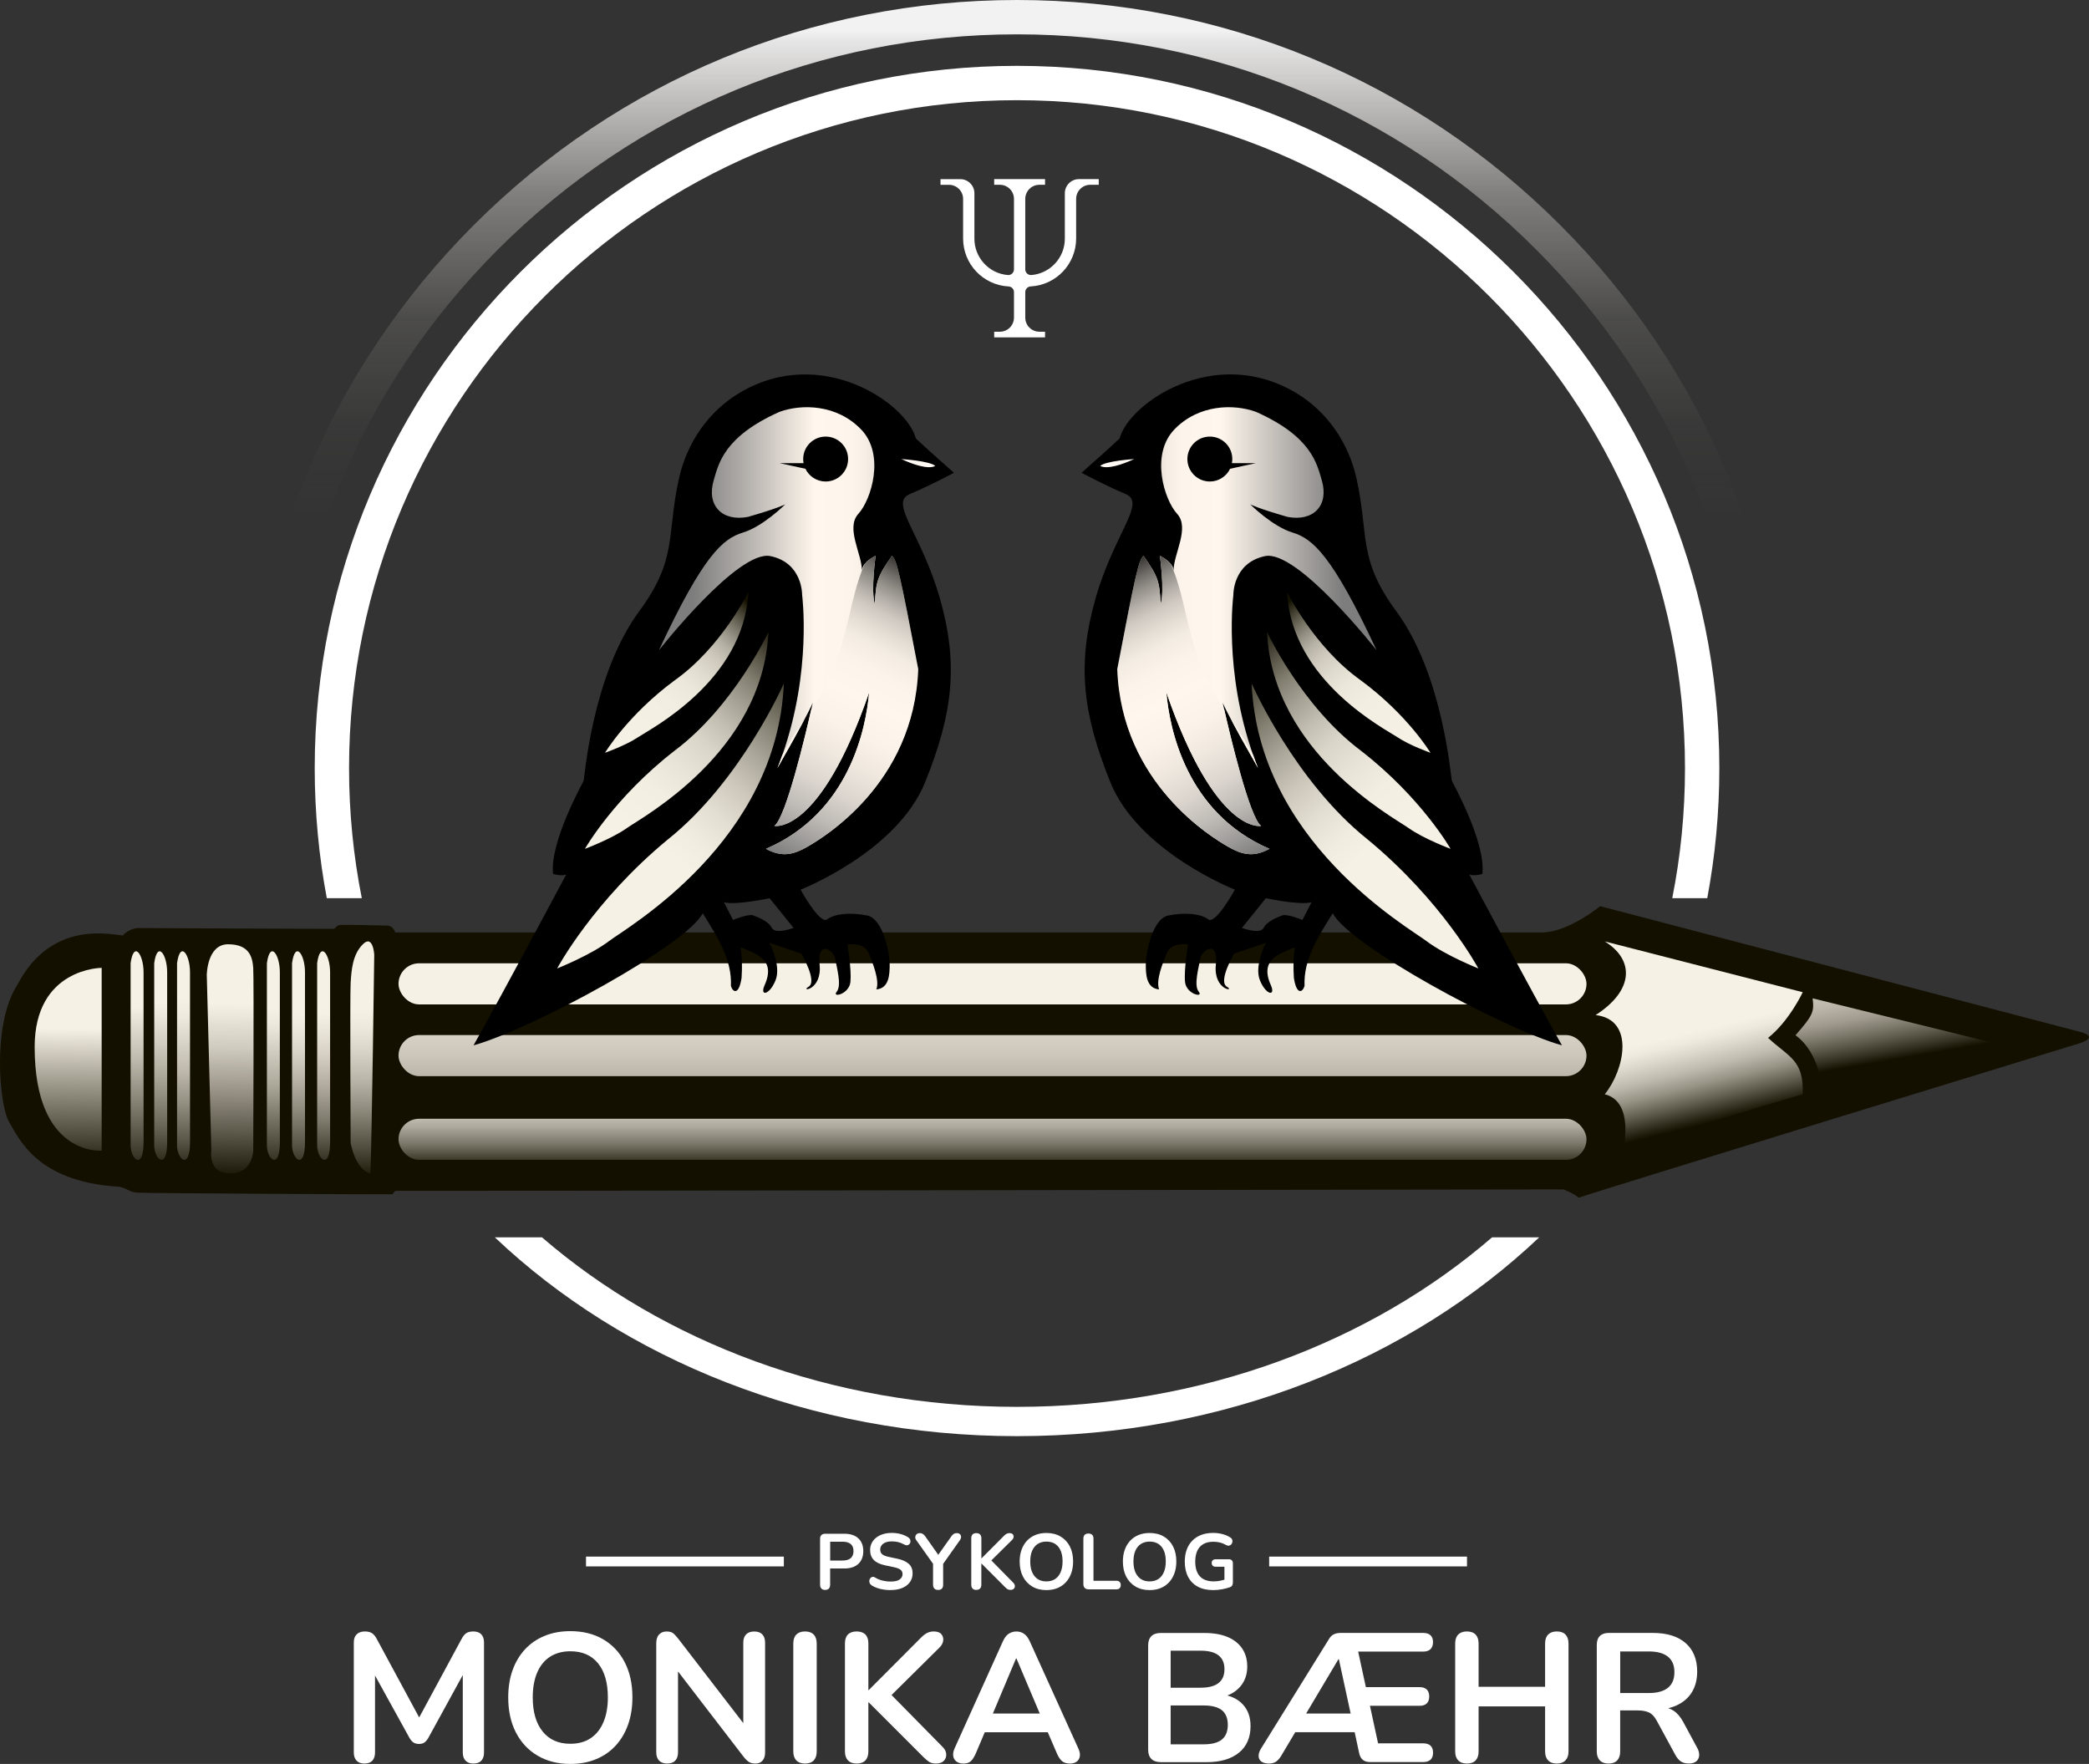 <?xml version="1.0" encoding="UTF-8"?> <svg xmlns="http://www.w3.org/2000/svg" xmlns:xlink="http://www.w3.org/1999/xlink" id="Layer_2" data-name="Layer 2" viewBox="0 0 608.22 513.56"><rect x="0" y="0" width="608.22" height="513.56" fill="#333333" stroke="none"/><defs><style> .cls-1 { fill: url(#linear-gradient-12); } .cls-1, .cls-2, .cls-3, .cls-4, .cls-5, .cls-6, .cls-7, .cls-8, .cls-9, .cls-10, .cls-11, .cls-12, .cls-13, .cls-14, .cls-15, .cls-16, .cls-17, .cls-18, .cls-19, .cls-20, .cls-21, .cls-22, .cls-23, .cls-24, .cls-25, .cls-26, .cls-27, .cls-28, .cls-29, .cls-30 { stroke-width: 0px; } .cls-2 { fill: url(#linear-gradient-17); } .cls-3 { fill: url(#linear-gradient-19); } .cls-4 { fill: url(#linear-gradient); } .cls-5 { fill: #000; } .cls-6 { fill: url(#linear-gradient-21); } .cls-7 { fill: url(#linear-gradient-6); } .cls-8 { fill: url(#linear-gradient-15); } .cls-9 { fill: url(#linear-gradient-11); } .cls-10 { fill: url(#linear-gradient-5); } .cls-11 { fill: url(#linear-gradient-13); } .cls-12 { fill: url(#linear-gradient-23); } .cls-13 { fill: url(#linear-gradient-25); } .cls-14 { fill: url(#linear-gradient-16); } .cls-15 { fill: url(#linear-gradient-22); } .cls-16 { fill: url(#linear-gradient-20); } .cls-17 { fill: url(#linear-gradient-14); } .cls-18 { fill: url(#linear-gradient-2); } .cls-19 { fill: url(#linear-gradient-7); } .cls-20 { fill: url(#linear-gradient-3); } .cls-21 { fill: url(#linear-gradient-9); } .cls-22 { fill: #fff7ed; } .cls-23 { fill: url(#linear-gradient-8); } .cls-24 { fill: url(#linear-gradient-24); } .cls-25 { fill: url(#linear-gradient-18); } .cls-26 { fill: #fff; } .cls-27 { fill: url(#linear-gradient-10); } .cls-28 { fill: url(#linear-gradient-4); } .cls-29 { fill: #131000; } .cls-30 { fill: #fef9f2; } </style><linearGradient id="linear-gradient" x1="20.94" y1="211.06" x2="19.61" y2="343.19" gradientUnits="userSpaceOnUse"><stop offset=".67" stop-color="#f6f1e5"></stop><stop offset=".78" stop-color="#a5a193"></stop><stop offset=".93" stop-color="#3c392a"></stop><stop offset="1" stop-color="#131000"></stop></linearGradient><linearGradient id="linear-gradient-2" x1="40.87" y1="211.27" x2="39.54" y2="343.4" gradientUnits="userSpaceOnUse"><stop offset=".62" stop-color="#f6f1e5"></stop><stop offset=".65" stop-color="#e7e2d6"></stop><stop offset=".73" stop-color="#c1bdb0"></stop><stop offset=".83" stop-color="#858173"></stop><stop offset=".96" stop-color="#322e1f"></stop><stop offset="1" stop-color="#131000"></stop></linearGradient><linearGradient id="linear-gradient-3" x1="47.74" y1="211.33" x2="46.41" y2="343.46" gradientUnits="userSpaceOnUse"><stop offset=".61" stop-color="#f6f1e5"></stop><stop offset=".64" stop-color="#ece7db"></stop><stop offset=".7" stop-color="#d1cdc0"></stop><stop offset=".78" stop-color="#a6a294"></stop><stop offset=".88" stop-color="#6a6758"></stop><stop offset=".98" stop-color="#1f1c0c"></stop><stop offset="1" stop-color="#131000"></stop></linearGradient><linearGradient id="linear-gradient-4" x1="54.39" y1="211.4" x2="53.06" y2="343.53" gradientUnits="userSpaceOnUse"><stop offset=".6" stop-color="#f6f1e5"></stop><stop offset=".64" stop-color="#efeade"></stop><stop offset=".69" stop-color="#dcd7cb"></stop><stop offset=".76" stop-color="#beb9ac"></stop><stop offset=".83" stop-color="#938f81"></stop><stop offset=".91" stop-color="#5c594a"></stop><stop offset=".99" stop-color="#1a1708"></stop><stop offset="1" stop-color="#131000"></stop></linearGradient><linearGradient id="linear-gradient-5" x1="80.55" y1="211.67" x2="79.22" y2="343.79" gradientUnits="userSpaceOnUse"><stop offset=".62" stop-color="#f6f1e5"></stop><stop offset=".66" stop-color="#ece7db"></stop><stop offset=".71" stop-color="#d3cfc2"></stop><stop offset=".79" stop-color="#aba799"></stop><stop offset=".87" stop-color="#736f60"></stop><stop offset=".97" stop-color="#2c2819"></stop><stop offset="1" stop-color="#131000"></stop></linearGradient><linearGradient id="linear-gradient-6" x1="87.87" y1="211.74" x2="86.54" y2="343.87" gradientUnits="userSpaceOnUse"><stop offset=".63" stop-color="#f6f1e5"></stop><stop offset=".66" stop-color="#efeade"></stop><stop offset=".71" stop-color="#dbd7ca"></stop><stop offset=".77" stop-color="#bcb7aa"></stop><stop offset=".84" stop-color="#908c7e"></stop><stop offset=".92" stop-color="#585446"></stop><stop offset="1" stop-color="#151202"></stop><stop offset="1" stop-color="#131000"></stop></linearGradient><linearGradient id="linear-gradient-7" x1="95.18" y1="211.81" x2="93.85" y2="343.94" gradientUnits="userSpaceOnUse"><stop offset=".63" stop-color="#f6f1e5"></stop><stop offset=".66" stop-color="#ede8dc"></stop><stop offset=".72" stop-color="#d6d1c4"></stop><stop offset=".79" stop-color="#b0ab9e"></stop><stop offset=".87" stop-color="#7b7769"></stop><stop offset=".95" stop-color="#393526"></stop><stop offset="1" stop-color="#131000"></stop></linearGradient><linearGradient id="linear-gradient-8" x1="67.95" y1="211.54" x2="66.61" y2="343.67" gradientUnits="userSpaceOnUse"><stop offset=".61" stop-color="#f6f1e5"></stop><stop offset=".64" stop-color="#ebe6da"></stop><stop offset=".71" stop-color="#cecabd"></stop><stop offset=".79" stop-color="#a09b8e"></stop><stop offset=".89" stop-color="#5f5b4d"></stop><stop offset="1" stop-color="#131000"></stop></linearGradient><linearGradient id="linear-gradient-9" x1="106.22" y1="211.92" x2="104.89" y2="344.05" gradientUnits="userSpaceOnUse"><stop offset=".62" stop-color="#f6f1e5"></stop><stop offset=".66" stop-color="#eee9dd"></stop><stop offset=".71" stop-color="#d9d5c8"></stop><stop offset=".78" stop-color="#b7b3a6"></stop><stop offset=".85" stop-color="#888476"></stop><stop offset=".93" stop-color="#4d493a"></stop><stop offset="1" stop-color="#131000"></stop></linearGradient><linearGradient id="linear-gradient-10" x1="485.51" y1="260.26" x2="501.47" y2="326.1" gradientUnits="userSpaceOnUse"><stop offset=".6" stop-color="#f6f1e5"></stop><stop offset=".64" stop-color="#efeade"></stop><stop offset=".69" stop-color="#ddd8cc"></stop><stop offset=".76" stop-color="#bfbbae"></stop><stop offset=".83" stop-color="#969284"></stop><stop offset=".9" stop-color="#615d4f"></stop><stop offset=".98" stop-color="#211e0e"></stop><stop offset="1" stop-color="#131000"></stop></linearGradient><linearGradient id="linear-gradient-11" x1="533.33" y1="187.29" x2="554.28" y2="308.01" gradientUnits="userSpaceOnUse"><stop offset=".36" stop-color="#f6f1e5"></stop><stop offset=".6" stop-color="#f4efe3"></stop><stop offset=".69" stop-color="#ede8dc"></stop><stop offset=".75" stop-color="#e1dcd0"></stop><stop offset=".8" stop-color="#d0ccbf"></stop><stop offset=".85" stop-color="#bbb6a9"></stop><stop offset=".89" stop-color="#a09b8e"></stop><stop offset=".92" stop-color="#7f7b6d"></stop><stop offset=".95" stop-color="#5a5648"></stop><stop offset=".98" stop-color="#312e1f"></stop><stop offset="1" stop-color="#131000"></stop></linearGradient><linearGradient id="linear-gradient-12" x1="288.97" y1="233.23" x2="288.97" y2="364.93" gradientUnits="userSpaceOnUse"><stop offset=".4" stop-color="#f6f1e5"></stop><stop offset=".69" stop-color="#f6f1e5"></stop><stop offset="1" stop-color="#131000"></stop></linearGradient><linearGradient id="linear-gradient-13" x1="288.97" y1="224.14" x2="288.97" y2="359.15" gradientUnits="userSpaceOnUse"><stop offset=".36" stop-color="#f6f1e5"></stop><stop offset=".43" stop-color="#f1ece0"></stop><stop offset=".52" stop-color="#e3ded2"></stop><stop offset=".61" stop-color="#cdc8bb"></stop><stop offset=".7" stop-color="#ada99c"></stop><stop offset=".79" stop-color="#858173"></stop><stop offset=".89" stop-color="#534f40"></stop><stop offset=".99" stop-color="#191606"></stop><stop offset="1" stop-color="#131000"></stop></linearGradient><linearGradient id="linear-gradient-14" x1="288.97" y1="233.23" x2="288.97" y2="364.93" gradientUnits="userSpaceOnUse"><stop offset=".63" stop-color="#f6f1e5"></stop><stop offset=".65" stop-color="#ede8dc"></stop><stop offset=".68" stop-color="#d5d0c3"></stop><stop offset=".72" stop-color="#ada99c"></stop><stop offset=".76" stop-color="#777365"></stop><stop offset=".8" stop-color="#322f1f"></stop><stop offset=".82" stop-color="#131000"></stop></linearGradient><linearGradient id="linear-gradient-15" x1="169.94" y1="278.28" x2="241.77" y2="196.48" xlink:href="#linear-gradient-13"></linearGradient><linearGradient id="linear-gradient-16" x1="158.17" y1="267.95" x2="230" y2="186.15" gradientUnits="userSpaceOnUse"><stop offset=".34" stop-color="#f6f1e5"></stop><stop offset=".46" stop-color="#f3eee2"></stop><stop offset=".55" stop-color="#e9e4d8"></stop><stop offset=".64" stop-color="#d9d5c8"></stop><stop offset=".71" stop-color="#c3bfb2"></stop><stop offset=".78" stop-color="#a6a295"></stop><stop offset=".85" stop-color="#837f71"></stop><stop offset=".91" stop-color="#595546"></stop><stop offset=".97" stop-color="#292617"></stop><stop offset="1" stop-color="#131000"></stop></linearGradient><linearGradient id="linear-gradient-17" x1="147.29" y1="258.39" x2="219.12" y2="176.59" gradientUnits="userSpaceOnUse"><stop offset=".51" stop-color="#f6f1e5"></stop><stop offset=".66" stop-color="#f3eee2"></stop><stop offset=".73" stop-color="#ece7db"></stop><stop offset=".78" stop-color="#dfdbce"></stop><stop offset=".83" stop-color="#cec9bc"></stop><stop offset=".87" stop-color="#b6b2a5"></stop><stop offset=".9" stop-color="#999588"></stop><stop offset=".93" stop-color="#777365"></stop><stop offset=".96" stop-color="#4f4c3d"></stop><stop offset=".99" stop-color="#242111"></stop><stop offset="1" stop-color="#131000"></stop></linearGradient><linearGradient id="linear-gradient-18" x1="191.86" y1="183.63" x2="267.35" y2="183.63" gradientUnits="userSpaceOnUse"><stop offset=".13" stop-color="#7d7d7d"></stop><stop offset=".34" stop-color="#b5b1ad"></stop><stop offset=".6" stop-color="#fff7ed"></stop><stop offset=".75" stop-color="#fdf5eb"></stop><stop offset=".8" stop-color="#f6eee4"></stop><stop offset=".84" stop-color="#eae3d9"></stop><stop offset=".87" stop-color="#d9d2ca"></stop><stop offset=".9" stop-color="#c3bdb5"></stop><stop offset=".92" stop-color="#a8a39c"></stop><stop offset=".94" stop-color="#87837e"></stop><stop offset=".96" stop-color="#625f5b"></stop><stop offset=".98" stop-color="#373533"></stop><stop offset="1" stop-color="#090808"></stop><stop offset="1" stop-color="#000"></stop></linearGradient><linearGradient id="linear-gradient-19" x1="226.87" y1="249.13" x2="270.77" y2="164" gradientUnits="userSpaceOnUse"><stop offset="0" stop-color="#7d7d7d"></stop><stop offset=".07" stop-color="#9c9a98"></stop><stop offset=".16" stop-color="#bfbbb6"></stop><stop offset=".25" stop-color="#dbd5ce"></stop><stop offset=".35" stop-color="#efe8df"></stop><stop offset=".44" stop-color="#fbf3e9"></stop><stop offset=".54" stop-color="#fff7ed"></stop><stop offset=".63" stop-color="#fcf4ea"></stop><stop offset=".7" stop-color="#f3ece2"></stop><stop offset=".75" stop-color="#e4ddd4"></stop><stop offset=".8" stop-color="#d0c9c1"></stop><stop offset=".84" stop-color="#b4afa8"></stop><stop offset=".88" stop-color="#938f89"></stop><stop offset=".92" stop-color="#6c6864"></stop><stop offset=".96" stop-color="#3e3c39"></stop><stop offset=".99" stop-color="#0b0b0b"></stop><stop offset="1" stop-color="#000"></stop></linearGradient><linearGradient id="linear-gradient-20" x1="-1770.8" y1="278.28" x2="-1698.98" y2="196.48" gradientTransform="translate(-1348.11) rotate(-180) scale(1 -1)" xlink:href="#linear-gradient-13"></linearGradient><linearGradient id="linear-gradient-21" x1="-1782.57" y1="267.95" x2="-1710.74" y2="186.15" gradientTransform="translate(-1348.11) rotate(-180) scale(1 -1)" xlink:href="#linear-gradient-16"></linearGradient><linearGradient id="linear-gradient-22" x1="-1793.46" y1="258.39" x2="-1721.63" y2="176.59" gradientTransform="translate(-1348.11) rotate(-180) scale(1 -1)" xlink:href="#linear-gradient-17"></linearGradient><linearGradient id="linear-gradient-23" x1="-1748.89" y1="183.63" x2="-1673.4" y2="183.63" gradientTransform="translate(-1348.11) rotate(-180) scale(1 -1)" xlink:href="#linear-gradient-18"></linearGradient><linearGradient id="linear-gradient-24" x1="-1713.88" y1="249.13" x2="-1669.98" y2="164" gradientTransform="translate(-1348.11) rotate(-180) scale(1 -1)" xlink:href="#linear-gradient-19"></linearGradient><linearGradient id="linear-gradient-25" x1="296.11" y1="308.22" x2="296.11" y2="8.8" gradientUnits="userSpaceOnUse"><stop offset=".49" stop-color="#f6f1e5" stop-opacity="0"></stop><stop offset=".53" stop-color="rgba(245, 241, 229, .04)" stop-opacity=".04"></stop><stop offset=".61" stop-color="rgba(245, 241, 231, .16)" stop-opacity=".16"></stop><stop offset=".72" stop-color="rgba(244, 241, 233, .36)" stop-opacity=".36"></stop><stop offset=".84" stop-color="rgba(243, 241, 237, .63)" stop-opacity=".63"></stop><stop offset=".99" stop-color="rgba(242, 241, 241, .97)" stop-opacity=".97"></stop><stop offset="1" stop-color="#f2f2f2"></stop></linearGradient></defs><g id="Layer_3" data-name="Layer 3"><g><g><path id="Path" class="cls-26" d="M310.03,56.27v13.16c.03,5.54-4.2,10.17-9.71,10.65-.46.04-.92-.12-1.27-.43-.34-.31-.54-.75-.54-1.22v-20.52c0-2.27,1.84-4.11,4.11-4.11h1.65v-1.65h-14.81v1.65h1.65c2.27,0,4.11,1.84,4.11,4.11v20.52c0,.46-.2.9-.54,1.22-.35.31-.8.47-1.27.43-5.52-.48-9.74-5.11-9.71-10.65v-13.16c0-2.27-1.84-4.11-4.11-4.11h-5.76v1.65h2.47c2.27,0,4.11,1.84,4.11,4.11v11.52c0,7.43,5.81,13.57,13.23,13.96.88.04,1.58.76,1.58,1.65v7.42c0,2.27-1.84,4.11-4.11,4.11h-1.65v1.65h14.81v-1.65h-1.65c-2.27,0-4.11-1.84-4.11-4.11v-7.43c0-.88.7-1.61,1.58-1.65,7.42-.4,13.23-6.53,13.23-13.96v-11.52c0-2.27,1.84-4.11,4.11-4.11h2.47v-1.65h-5.76c-2.27,0-4.11,1.84-4.11,4.11Z"></path><g><g><path class="cls-29" d="M605.56,300.41l-139.67-36.58s-9.31,7.65-16.96,7.65H115.07s-.5-1.94-2.33-2-12.69-.28-13.75-.17-1.39,1.05-1.77,1.11-57.2-.22-57.2-.22c0,0-2.55.17-4.27,2.16-3.38-.22-20.78-4.66-30.65,14.3-7.54,11.53-5.27,35.36-2.44,40.02s7.81,17.13,31.26,18.79c2.88.06,3.55,1.77,6.26,1.77,1.55.17,73.8.55,74.05.47s.58-1.08,1.16-1,339.77-.42,339.77-.42c0,0,2.83,1,4.49,2.41,6.15-2.16,145.9-44.98,145.9-44.98,0,0,5.98-1.76,0-3.33Z"></path><path class="cls-4" d="M29.6,281.79v53.21s-19.51,1.77-19.51-30.15c0-23.06,19.51-23.06,19.51-23.06Z"></path><path class="cls-18" d="M38.03,280.46v52.98c0,4.21,3.77,7.32,3.77-.89v-49.44c0-5.32-2.88-9.31-3.77-2.66Z"></path><path class="cls-20" d="M44.9,280.46v52.98c0,4.21,3.77,7.32,3.77-.89v-49.44c0-5.32-2.88-9.31-3.77-2.66Z"></path><path class="cls-28" d="M51.55,280.46v52.98c0,4.21,3.77,7.32,3.77-.89v-49.44c0-5.32-2.88-9.31-3.77-2.66Z"></path><path class="cls-10" d="M77.71,280.46v52.98c0,4.21,3.77,7.32,3.77-.89v-49.44c0-5.32-2.88-9.31-3.77-2.66Z"></path><path class="cls-7" d="M85.03,280.46v52.98c0,4.21,3.77,7.32,3.77-.89v-49.44c0-5.32-2.88-9.31-3.77-2.66Z"></path><path class="cls-19" d="M92.34,280.46v52.98c0,4.21,3.77,7.32,3.77-.89v-49.44c0-5.32-2.88-9.31-3.77-2.66Z"></path><path class="cls-23" d="M60.2,284.01s0-9.09,6.21-9.09,7.09,3.77,7.32,6.87c.22,3.1,0,53.22,0,53.22,0,0-.12,6.63-6.71,6.63s-5.48-6.63-5.48-6.63l-1.33-51.01Z"></path><path class="cls-21" d="M108.97,278.02s-.33-6.1-3.33-3.1-3.33,7.54-3.55,11.31,0,46.56,0,46.56c0,0,1.33,7.76,5.76,8.87.44-11.53,1.11-63.63,1.11-63.63Z"></path><path class="cls-27" d="M467.23,274.09l57.64,14.79s-3.93,8.42-10.09,13.3c6.1,5.65,10.45,6.38,10.09,16.41-33.25,9.75-52.32,16.42-52.32,16.42,0,0,3.55-14.21-5.32-16.42,5.76-7.09,8.87-21.73-2.66-23.06,11.08-7.09,11.45-16.02,2.66-21.44Z"></path><path class="cls-9" d="M584.06,304.55l-53.43,13.15s-.55-10.97-7.87-16.29c5.16-5.86,5.46-6.82,4.99-10.75,37.91,9.31,56.31,13.89,56.31,13.89Z"></path><rect class="cls-1" x="116.03" y="280.46" width="345.88" height="11.97" rx="5.99" ry="5.99"></rect><rect class="cls-11" x="116.03" y="301.35" width="345.88" height="11.97" rx="5.99" ry="5.99"></rect><rect class="cls-17" x="116.03" y="325.72" width="345.88" height="11.97" rx="5.99" ry="5.99"></rect></g><g><path class="cls-5" d="M264.88,143.85c6.1-2.55,12.86-6.21,12.86-6.21,0,0-7.32-6.43-11.09-9.98-2.58-10.13-27.43-27.44-51.24-13.34-9.13,5.41-15.39,14.55-17.71,24.91-3.72,16.66-.27,23.39-11.61,38.76-13.74,18.62-15.9,48.77-16.18,49.38-.28.61-9.98,18.01-8.87,27.1,3.15.72,3.79.12,3.87.02-.53,1-17.54,32.95-27.04,49.86,17.3-4.87,61.97-29.15,66.73-38.46,4.33,6.98,8.54,13.41,8.21,21.17.55,1.88,2.32,2.77,3.1-2.33.46-6.97-.62-8.8-.08-8.88,3.99,1.83,10.26,3.28,6.77,11.02-1.45,3.32,1.46,2.86,3.2-1.46,1.71-4.21-1.61-10.6-1.77-10.92l9.28,3.15s4.77,8.09,2.11,9.64c-2.66,1.55,3.99,1.11,3.21-6.43-.77-7.53,4.22-4.1,4.55-1.77.33,2.33,1.99,7.76.44,9.64-1.55,1.89,3.66.78,3.99-2.88.34-3.66-.88-10.86-.88-10.86,0,0,4.76-.78,6.09,2.33,1.33,3.1,3.33,8.2,2.33,10.75,3.77-.33,3.88-4.44,3.88-7.32s-1.77-13.19-6.54-14.19c-4.77-.99-9.53-.55-11.64,1.11-2.11,1.66-7.76-8.64-7.76-8.64,0,0,28.05-10.98,36.25-31.26,8.2-20.29,9.72-34.59,4.31-53.54-5.42-18.96-14.88-27.82-8.78-30.37ZM224.73,270.16c-.99-2-4.15-3.16-5.48-3.66s-5.82,1.33-5.82,1.33l-2.66-5.16c3.16,1,13.3-1.16,13.3-1.16l6.98,8.65s-5.32,1.99-6.32,0Z"></path><path class="cls-8" d="M228.22,198.99s-12.47,28.43-33.75,45.39c-21.78,17.96-32.26,37.58-32.26,37.58,0,0,9.64-3.82,15.13-7.98,5.49-4.16,48.88-28.93,50.88-74.99Z"></path><path class="cls-14" d="M223.73,184.03s-10.09,21.63-27.32,34.53c-17.63,13.66-26.11,28.58-26.11,28.58,0,0,7.8-2.91,12.25-6.07,4.44-3.16,39.56-22.01,41.18-57.04Z"></path><path class="cls-2" d="M217.89,172.4s-7.89,16.03-21.34,25.59c-13.77,10.12-20.4,21.18-20.4,21.18,0,0,6.1-2.16,9.57-4.5,3.47-2.34,30.91-16.31,32.17-42.27Z"></path><path class="cls-25" d="M267.35,194.83c-1.22,33.48-28.04,49.22-32.03,51.55-3.99,2.32-7.43,3.43-12.31.75,24.43-10.51,29.16-35.34,30.04-45.54-14.41,41.68-27.6,38.88-27.6,38.88,3.38-2.47,9.08-26.54,10.73-33.81.26-1.13.42-1.86.46-2.03-.09.21-.56,1.33-2.5,4.99-.01.01-.01.02-.02.03-1.52,2.86-3.94,7.27-7.78,14,.51-1.27.99-2.55,1.43-3.81h.01c8.67-24.57,5.76-46.62,5.76-46.62,0,0,.22-9.31-9.2-11.31-9.42-2-32.48,27.38-32.48,27.38,12.86-27.6,18.59-32.48,24.47-34.25,5.87-1.78,12.3-8.21,12.3-8.21,0,0-1.99,1.11-10.86,3.66-7.54,1.44-12.13-3.32-9.98-10.64,1.42-4.82,2.97-12.75,19.18-19.95,6.43-2.33,16.63-2.22,23.72,5.1,7.09,7.31,2.99,20.5-.78,24.61-3.76,4.1,1.04,11.63,1.04,16.51.03-.71.36-1.36.81-1.93h.01c1.17-1.47,3.17-2.38,3.17-2.38,0,0-1.44,10.19-.23,14.07.34-6.65.67-7.87,4.99-14.07,1.44,1.24,2.44,5.86,7.65,33.02Z"></path><path class="cls-30" d="M262.43,133.65s8.33.55,9.88,2c-2,1.11-6.57-.44-9.88-2Z"></path><path class="cls-5" d="M246.93,133.65c0,3.61-2.93,6.54-6.54,6.54-2.6,0-4.84-1.52-5.89-3.71l-7.53-1.64h6.99c-.07-.38-.11-.78-.11-1.19,0-3.61,2.93-6.54,6.54-6.54s6.54,2.93,6.54,6.54Z"></path><path class="cls-22" d="M234.12,209.65c-1.52,2.86-3.94,7.27-7.78,14,.51-1.27.99-2.55,1.43-3.81h.01c1.8-3.36,3.89-6.8,6.34-10.19Z"></path><path class="cls-3" d="M267.35,194.83c-1.22,33.48-28.04,49.22-32.03,51.55-3.99,2.32-7.43,3.43-12.31.75,24.43-10.51,29.16-35.34,30.04-45.54-14.41,41.68-27.6,38.88-27.6,38.88,3.38-2.47,9.08-26.54,10.73-33.81,10.89-16.55,10.16-28.54,14.77-40.54.25-.66.52-1.3.81-1.93h.01c1.17-1.47,3.17-2.38,3.17-2.38,0,0-1.44,10.19-.23,14.07.34-6.65.67-7.87,4.99-14.07,1.44,1.24,2.44,5.86,7.65,33.02Z"></path></g><g><path class="cls-5" d="M318.98,174.22c-5.41,18.95-3.89,33.25,4.31,53.54,8.2,20.28,36.25,31.26,36.25,31.26,0,0-5.65,10.3-7.76,8.64-2.11-1.66-6.87-2.1-11.64-1.11-4.77,1-6.54,11.31-6.54,14.19s.11,6.99,3.88,7.32c-1-2.55,1-7.65,2.33-10.75,1.33-3.11,6.09-2.33,6.09-2.33,0,0-1.22,7.2-.88,10.86.33,3.66,5.54,4.77,3.99,2.88-1.55-1.88.11-7.31.44-9.64.33-2.33,5.32-5.76,4.55,1.77-.78,7.54,5.87,7.98,3.21,6.43-2.66-1.55,2.11-9.64,2.11-9.64l9.28-3.15c-.16.32-3.48,6.71-1.77,10.92,1.74,4.32,4.65,4.78,3.2,1.46-3.49-7.74,2.78-9.19,6.77-11.02.54.08-.54,1.91-.08,8.88.78,5.1,2.55,4.21,3.1,2.33-.33-7.76,3.88-14.19,8.21-21.17,4.76,9.31,49.43,33.59,66.73,38.46-9.5-16.91-26.51-48.86-27.04-49.86.08.1.72.7,3.87-.02,1.11-9.09-8.59-26.49-8.87-27.1-.28-.61-2.44-30.76-16.18-49.38-11.34-15.37-7.89-22.1-11.61-38.76-2.31-10.36-8.57-19.49-17.71-24.91-23.8-14.11-48.66,3.2-51.24,13.34-3.77,3.55-11.09,9.98-11.09,9.98,0,0,6.76,3.66,12.86,6.21,6.1,2.55-3.36,11.41-8.78,30.37ZM361.59,270.16l6.98-8.65s10.14,2.16,13.3,1.16l-2.66,5.16s-4.49-1.83-5.82-1.33-4.49,1.66-5.48,3.66c-1,1.99-6.32,0-6.32,0Z"></path><path class="cls-16" d="M364.42,198.99s12.47,28.43,33.75,45.39c21.78,17.96,32.26,37.58,32.26,37.58,0,0-9.64-3.82-15.13-7.98s-48.88-28.93-50.88-74.99Z"></path><path class="cls-6" d="M368.91,184.03s10.09,21.63,27.32,34.53c17.63,13.66,26.11,28.58,26.11,28.58,0,0-7.8-2.91-12.25-6.07-4.44-3.16-39.56-22.01-41.18-57.04Z"></path><path class="cls-15" d="M374.75,172.4s7.89,16.03,21.34,25.59c13.77,10.12,20.4,21.18,20.4,21.18,0,0-6.1-2.16-9.57-4.5-3.47-2.34-30.91-16.31-32.17-42.27Z"></path><path class="cls-12" d="M325.29,194.83c1.22,33.48,28.04,49.22,32.03,51.55,3.99,2.32,7.43,3.43,12.31.75-24.43-10.51-29.16-35.34-30.04-45.54,14.41,41.68,27.6,38.88,27.6,38.88-3.38-2.47-9.08-26.54-10.73-33.81-.26-1.13-.42-1.86-.46-2.03.09.21.56,1.33,2.5,4.99.01.01.01.02.02.03,1.52,2.86,3.94,7.27,7.78,14-.51-1.27-.99-2.55-1.43-3.81h-.01c-8.67-24.57-5.76-46.62-5.76-46.62,0,0-.22-9.31,9.2-11.31,9.42-2,32.48,27.38,32.48,27.38-12.86-27.6-18.59-32.48-24.47-34.25-5.87-1.78-12.3-8.21-12.3-8.21,0,0,1.99,1.11,10.86,3.66,7.54,1.44,12.13-3.32,9.98-10.64-1.42-4.82-2.97-12.75-19.18-19.95-6.43-2.33-16.63-2.22-23.72,5.1-7.09,7.31-2.99,20.5.78,24.61,3.76,4.1-1.04,11.63-1.04,16.51-.03-.71-.36-1.36-.81-1.93h-.01c-1.17-1.47-3.17-2.38-3.17-2.38,0,0,1.44,10.19.23,14.07-.34-6.65-.67-7.87-4.99-14.07-1.44,1.24-2.44,5.86-7.65,33.02Z"></path><path class="cls-30" d="M330.21,133.65s-8.33.55-9.88,2c2,1.11,6.57-.44,9.88-2Z"></path><path class="cls-5" d="M345.71,133.65c0,3.61,2.93,6.54,6.54,6.54,2.6,0,4.84-1.52,5.89-3.71l7.53-1.64h-6.99c.07-.38.11-.78.11-1.19,0-3.61-2.93-6.54-6.54-6.54s-6.54,2.93-6.54,6.54Z"></path><path class="cls-22" d="M358.52,209.65c1.52,2.86,3.94,7.27,7.78,14-.51-1.27-.99-2.55-1.43-3.81h-.01c-1.8-3.36-3.89-6.8-6.34-10.19Z"></path><path class="cls-24" d="M325.29,194.83c1.22,33.48,28.04,49.22,32.03,51.55,3.99,2.32,7.43,3.43,12.31.75-24.43-10.51-29.16-35.34-30.04-45.54,14.41,41.68,27.6,38.88,27.6,38.88-3.38-2.47-9.08-26.54-10.73-33.81-10.89-16.55-10.16-28.54-14.77-40.54-.25-.66-.52-1.3-.81-1.93h-.01c-1.17-1.47-3.17-2.38-3.17-2.38,0,0,1.44,10.19.23,14.07-.34-6.65-.67-7.87-4.99-14.07-1.44,1.24-2.44,5.86-7.65,33.02Z"></path></g></g><path class="cls-26" d="M434.42,360.25c-35.28,30.46-84.26,49.35-138.31,49.35s-103.03-18.9-138.31-49.35h-13.72c37.45,35.51,91.74,57.88,152.03,57.88s114.58-22.37,152.03-57.88h-13.72ZM296.11,19.17c-112.75,0-204.48,91.73-204.48,204.48,0,12.93,1.21,25.59,3.52,37.86h10.19c-2.44-12.25-3.71-24.91-3.71-37.86,0-107.23,87.24-194.48,194.48-194.48s194.48,87.25,194.48,194.48c0,12.95-1.27,25.61-3.71,37.86h10.19c2.31-12.27,3.52-24.93,3.52-37.86,0-112.75-91.73-204.48-204.48-204.48Z"></path><path class="cls-13" d="M454.25,65.51C412.01,23.27,355.85,0,296.11,0s-115.9,23.27-158.15,65.51c-42.24,42.24-65.5,98.4-65.5,158.14,0,12.82,1.07,25.47,3.17,37.86h10.16c-2.21-12.37-3.33-25.03-3.33-37.86,0-57.06,22.22-110.72,62.57-151.07,40.36-40.35,94.01-62.58,151.08-62.58s110.72,22.23,151.07,62.58c40.35,40.35,62.58,94.01,62.58,151.07,0,12.92-1.15,25.57-3.36,37.86h10.18c2.11-12.39,3.18-25.04,3.18-37.86,0-59.74-23.27-115.9-65.51-158.14Z"></path></g><g><path class="cls-26" d="M106.1,513.45c-1,0-1.76-.29-2.29-.85-.53-.57-.8-1.35-.8-2.35v-32.06c0-1.03.28-1.82.85-2.37.57-.55,1.35-.83,2.35-.83.89,0,1.59.17,2.11.51.52.34.99.92,1.41,1.73l13.17,24.38h-1.71l13.17-24.38c.43-.82.89-1.4,1.39-1.73.5-.34,1.19-.51,2.08-.51,1,0,1.76.28,2.29.83.53.55.8,1.34.8,2.37v32.06c0,1-.26,1.78-.77,2.35-.52.57-1.29.85-2.32.85s-1.76-.29-2.29-.85c-.53-.57-.8-1.35-.8-2.35v-24.7h1.17l-11.2,20.43c-.36.6-.73,1.05-1.12,1.33-.39.29-.93.43-1.6.43s-1.23-.15-1.65-.45c-.43-.3-.8-.74-1.12-1.31l-11.31-20.48h1.28v24.75c0,1-.26,1.78-.77,2.35-.52.57-1.29.85-2.32.85Z"></path><path class="cls-26" d="M166.05,513.56c-3.63,0-6.8-.8-9.52-2.4-2.72-1.6-4.83-3.85-6.32-6.75-1.49-2.9-2.24-6.3-2.24-10.21,0-2.95.43-5.61,1.28-7.97.85-2.36,2.07-4.39,3.65-6.08,1.58-1.69,3.48-2.99,5.71-3.89,2.22-.91,4.7-1.36,7.44-1.36,3.66,0,6.84.79,9.55,2.37,2.7,1.58,4.8,3.81,6.29,6.69,1.49,2.88,2.24,6.28,2.24,10.19,0,2.95-.43,5.62-1.28,8-.85,2.38-2.07,4.43-3.65,6.13-1.58,1.71-3.49,3.01-5.71,3.92-2.22.91-4.7,1.36-7.44,1.36ZM166.05,507.69c2.31,0,4.28-.53,5.89-1.6,1.62-1.07,2.86-2.61,3.73-4.64.87-2.03,1.31-4.44,1.31-7.25,0-4.27-.95-7.57-2.85-9.92-1.9-2.35-4.6-3.52-8.08-3.52-2.28,0-4.23.53-5.87,1.57-1.64,1.05-2.89,2.58-3.76,4.59-.87,2.01-1.31,4.44-1.31,7.28,0,4.23.96,7.54,2.88,9.92,1.92,2.38,4.6,3.57,8.05,3.57Z"></path><path class="cls-26" d="M194.27,513.45c-1.03,0-1.82-.29-2.37-.85-.55-.57-.83-1.39-.83-2.45v-31.74c0-1.1.27-1.95.83-2.53.55-.59,1.27-.88,2.16-.88.82,0,1.43.15,1.84.45.41.3.9.81,1.47,1.52l20.43,26.51h-1.39v-25.23c0-1.03.27-1.83.83-2.4.55-.57,1.34-.85,2.37-.85s1.81.29,2.35.85c.53.57.8,1.37.8,2.4v32c0,1-.25,1.78-.75,2.35-.5.57-1.17.85-2.03.85s-1.47-.16-1.95-.48c-.48-.32-1.01-.83-1.57-1.55l-20.38-26.51h1.33v25.23c0,1.07-.27,1.89-.8,2.45-.53.57-1.32.85-2.35.85Z"></path><path class="cls-26" d="M234.38,513.45c-1.1,0-1.95-.31-2.53-.93-.59-.62-.88-1.48-.88-2.59v-31.42c0-1.14.29-2.01.88-2.61.59-.6,1.43-.91,2.53-.91s1.95.3,2.53.91c.59.6.88,1.48.88,2.61v31.42c0,1.1-.28,1.96-.85,2.59-.57.62-1.42.93-2.56.93Z"></path><path class="cls-26" d="M249.42,513.45c-1.1,0-1.95-.31-2.53-.93-.59-.62-.88-1.48-.88-2.59v-31.47c0-1.14.29-2,.88-2.59.59-.59,1.43-.88,2.53-.88s1.95.29,2.53.88c.59.59.88,1.45.88,2.59v13.6h.11l15.31-15.36c.57-.57,1.14-.99,1.71-1.28.57-.28,1.21-.43,1.92-.43,1.03,0,1.77.27,2.21.8.44.53.62,1.16.53,1.87-.09.71-.44,1.37-1.04,1.97l-15.57,15.42.05-3.09,16.27,16.53c.75.71,1.14,1.46,1.17,2.24.04.78-.21,1.43-.72,1.95-.52.51-1.27.77-2.27.77-.85,0-1.54-.18-2.05-.53-.52-.36-1.11-.87-1.79-1.55l-15.73-15.73h-.11v14.29c0,1.1-.28,1.96-.85,2.59-.57.62-1.42.93-2.56.93Z"></path><path class="cls-26" d="M280.52,513.45c-.85,0-1.54-.2-2.05-.59-.52-.39-.83-.92-.93-1.57s.02-1.4.37-2.21l14.08-31.2c.46-1.03,1.02-1.77,1.68-2.21.66-.44,1.41-.67,2.27-.67s1.55.22,2.21.67c.66.45,1.22,1.18,1.68,2.21l14.14,31.2c.39.82.53,1.57.43,2.24-.11.68-.41,1.2-.91,1.57-.5.37-1.16.56-1.97.56-1,0-1.77-.24-2.32-.72-.55-.48-1.04-1.22-1.47-2.21l-3.47-8.05,2.88,1.87h-22.51l2.88-1.87-3.41,8.05c-.46,1.03-.94,1.78-1.44,2.24-.5.46-1.21.69-2.13.69ZM295.83,482.84l-7.47,17.76-1.39-1.71h17.82l-1.33,1.71-7.52-17.76h-.11Z"></path><path class="cls-26" d="M337.91,513.03c-1.17,0-2.07-.31-2.69-.93-.62-.62-.93-1.52-.93-2.69v-30.35c0-1.17.31-2.07.93-2.69.62-.62,1.52-.93,2.69-.93h12.8c2.63,0,4.87.39,6.72,1.17,1.85.78,3.26,1.9,4.24,3.36.98,1.46,1.47,3.2,1.47,5.23,0,2.28-.66,4.2-1.97,5.76-1.32,1.57-3.11,2.61-5.39,3.15v-.8c2.63.39,4.68,1.39,6.13,2.99,1.46,1.6,2.19,3.68,2.19,6.24,0,3.34-1.13,5.93-3.39,7.76-2.26,1.83-5.4,2.75-9.41,2.75h-13.39ZM340.84,491.37h8.69c2.35,0,4.1-.45,5.25-1.36,1.16-.91,1.73-2.25,1.73-4.03s-.58-3.12-1.73-4.03c-1.16-.91-2.91-1.36-5.25-1.36h-8.69v10.77ZM340.84,507.85h9.6c2.42,0,4.2-.47,5.33-1.41,1.14-.94,1.71-2.36,1.71-4.24s-.57-3.34-1.71-4.27c-1.14-.92-2.92-1.39-5.33-1.39h-9.6v11.31Z"></path><path class="cls-26" d="M369.49,513.45c-1,0-1.75-.21-2.27-.61-.52-.41-.77-.94-.77-1.6s.21-1.34.64-2.05l19.79-31.9c.39-.68.86-1.16,1.41-1.44.55-.28,1.22-.43,2-.43h24.11c.92,0,1.63.23,2.11.69.48.46.72,1.12.72,1.97s-.24,1.57-.72,2.05c-.48.48-1.18.72-2.11.72h-20.96l1.6-1.81,3.04,14.03-2.29-1.87h17.5c.92,0,1.63.23,2.11.69.48.46.72,1.14.72,2.03s-.24,1.57-.72,2.03c-.48.46-1.18.69-2.11.69h-16.32l1.49-1.87,3.2,14.77-2.45-1.97h15.2c.92,0,1.63.23,2.11.69.48.46.72,1.14.72,2.03s-.24,1.57-.72,2.03c-.48.46-1.18.69-2.11.69h-15.58c-1.67,0-2.7-.83-3.09-2.51l-1.76-8.21,2.24,2.03h-20.59l2.56-1.81-5.23,8.8c-.43.68-.9,1.2-1.41,1.57-.52.37-1.2.56-2.05.56ZM389.7,483.05l-10.4,17.49-.48-1.65h16.11l-1.28,1.87-3.84-17.71h-.11Z"></path><path class="cls-26" d="M427.09,513.45c-1.1,0-1.95-.31-2.53-.93-.59-.62-.88-1.48-.88-2.59v-31.42c0-1.14.29-2.01.88-2.61.59-.6,1.43-.91,2.53-.91s1.95.3,2.53.91c.59.6.88,1.48.88,2.61v12.59h19.36v-12.59c0-1.14.29-2.01.88-2.61.59-.6,1.43-.91,2.53-.91s1.95.3,2.53.91.88,1.48.88,2.61v31.42c0,1.1-.29,1.96-.88,2.59-.59.62-1.43.93-2.53.93s-1.95-.31-2.53-.93c-.59-.62-.88-1.48-.88-2.59v-13.12h-19.36v13.12c0,1.1-.28,1.96-.85,2.59-.57.62-1.42.93-2.56.93Z"></path><path class="cls-26" d="M468.32,513.45c-1.1,0-1.95-.31-2.53-.93-.59-.62-.88-1.48-.88-2.59v-31.04c0-1.14.3-2,.91-2.59.6-.59,1.46-.88,2.56-.88h12.85c4.12,0,7.31.99,9.55,2.96,2.24,1.97,3.36,4.74,3.36,8.29,0,2.31-.51,4.3-1.52,5.97-1.01,1.67-2.48,2.95-4.4,3.84-1.92.89-4.25,1.33-6.99,1.33l.48-.8h1.76c1.46,0,2.73.36,3.81,1.07,1.08.71,2.04,1.83,2.85,3.36l4,7.41c.43.75.62,1.48.59,2.19-.04.71-.3,1.29-.8,1.73-.5.44-1.23.67-2.19.67s-1.74-.21-2.35-.61c-.6-.41-1.14-1.04-1.6-1.89l-5.39-9.92c-.64-1.21-1.4-2.02-2.27-2.43-.87-.41-1.98-.61-3.33-.61h-5.07v11.95c0,1.1-.28,1.96-.85,2.59-.57.62-1.42.93-2.56.93ZM471.73,492.92h8.32c2.45,0,4.31-.51,5.57-1.52,1.26-1.01,1.89-2.53,1.89-4.56s-.63-3.49-1.89-4.51c-1.26-1.01-3.12-1.52-5.57-1.52h-8.32v12.11Z"></path></g><g><path class="cls-26" d="M240.24,462.9c-.47,0-.84-.13-1.09-.4-.25-.27-.38-.64-.38-1.11v-13.36c0-.49.13-.86.39-1.11s.63-.38,1.1-.38h5.53c1.77,0,3.14.44,4.11,1.33.96.89,1.45,2.13,1.45,3.72s-.48,2.83-1.45,3.73c-.96.9-2.33,1.34-4.11,1.34h-4.09v4.73c0,.47-.12.85-.37,1.11-.24.27-.61.4-1.1.4ZM241.71,454.34h3.63c1.04,0,1.83-.23,2.36-.7.54-.47.8-1.15.8-2.05s-.27-1.58-.8-2.04c-.54-.46-1.32-.69-2.36-.69h-3.63v5.49Z"></path><path class="cls-26" d="M259.31,462.95c-.67,0-1.35-.05-2.02-.15-.67-.1-1.31-.25-1.9-.46-.6-.21-1.13-.46-1.61-.77-.28-.18-.47-.41-.57-.67-.11-.26-.14-.52-.1-.77.04-.25.14-.47.3-.67s.36-.31.61-.36c.24-.05.51.02.8.21.67.4,1.38.69,2.13.87.75.18,1.54.28,2.36.28,1.21,0,2.09-.2,2.64-.61.55-.41.83-.93.83-1.57,0-.54-.2-.96-.59-1.26-.39-.31-1.06-.56-2.01-.76l-2.52-.53c-1.45-.31-2.54-.82-3.25-1.55-.71-.73-1.07-1.69-1.07-2.88,0-.75.15-1.43.46-2.04.31-.61.74-1.14,1.3-1.58.56-.44,1.22-.78,2-1.02.77-.24,1.63-.36,2.56-.36s1.79.11,2.62.34c.83.23,1.57.57,2.23,1.01.24.17.41.38.49.62.08.24.1.49.06.72-.05.24-.15.44-.32.61-.17.17-.38.27-.63.3-.25.03-.54-.05-.86-.23-.57-.32-1.14-.55-1.72-.69-.58-.14-1.21-.21-1.88-.21s-1.31.1-1.81.3c-.51.2-.89.48-1.16.84-.27.36-.4.78-.4,1.27,0,.55.18.99.55,1.32.37.33.99.59,1.88.77l2.5.53c1.51.32,2.64.83,3.39,1.51s1.11,1.61,1.11,2.75c0,.73-.15,1.4-.45,2s-.73,1.11-1.29,1.54c-.56.43-1.23.76-2.01.99-.78.23-1.66.34-2.64.34Z"></path><path class="cls-26" d="M273.13,462.9c-.47,0-.84-.13-1.09-.4-.25-.27-.38-.65-.38-1.14v-6.98l.62,1.77-5.53-7.78c-.2-.28-.29-.57-.26-.88.02-.31.15-.58.38-.8.23-.22.55-.33.96-.33.31,0,.59.08.84.23.25.15.49.39.72.71l4.11,5.83h-.64l4.13-5.83c.24-.34.48-.58.71-.72.23-.15.51-.22.85-.22.4,0,.71.1.93.31.22.21.34.46.34.77,0,.31-.1.63-.33.96l-5.49,7.76.6-1.77v6.98c0,1.03-.49,1.54-1.47,1.54Z"></path><path class="cls-26" d="M284.26,462.9c-.47,0-.84-.13-1.09-.4-.25-.27-.38-.64-.38-1.11v-13.54c0-.49.13-.86.38-1.11.25-.25.62-.38,1.09-.38s.84.13,1.09.38c.25.25.38.62.38,1.11v5.85h.05l6.59-6.61c.24-.24.49-.43.73-.55.24-.12.52-.18.83-.18.44,0,.76.12.95.34s.27.5.23.8c-.04.31-.19.59-.45.85l-6.7,6.63.02-1.33,7,7.11c.32.31.49.63.5.96.02.34-.09.62-.31.84-.22.22-.55.33-.98.33-.37,0-.66-.08-.88-.23-.22-.15-.48-.37-.77-.67l-6.77-6.77h-.05v6.15c0,.47-.12.85-.37,1.11-.24.27-.61.4-1.1.4Z"></path><path class="cls-26" d="M304.66,462.95c-1.56,0-2.93-.34-4.1-1.03-1.17-.69-2.08-1.66-2.72-2.9-.64-1.25-.96-2.71-.96-4.39,0-1.27.18-2.41.55-3.43.37-1.02.89-1.89,1.57-2.62.68-.73,1.5-1.28,2.46-1.68.96-.39,2.02-.58,3.2-.58,1.58,0,2.95.34,4.11,1.02,1.16.68,2.07,1.64,2.71,2.88.64,1.24.96,2.7.96,4.38,0,1.27-.18,2.42-.55,3.44-.37,1.03-.89,1.9-1.57,2.64-.68.73-1.5,1.3-2.46,1.69-.96.39-2.02.58-3.2.58ZM304.66,460.42c.99,0,1.84-.23,2.54-.69.7-.46,1.23-1.12,1.61-2,.37-.87.56-1.91.56-3.12,0-1.84-.41-3.26-1.23-4.27-.82-1.01-1.98-1.51-3.48-1.51-.98,0-1.82.23-2.52.68-.7.45-1.24,1.11-1.62,1.97-.38.86-.56,1.91-.56,3.13,0,1.82.41,3.24,1.24,4.27.83,1.03,1.98,1.54,3.47,1.54Z"></path><path class="cls-26" d="M316.92,462.72c-.47,0-.84-.13-1.1-.4-.26-.27-.39-.64-.39-1.11v-13.24c0-.49.13-.86.38-1.11.25-.25.62-.38,1.09-.38s.84.13,1.09.38c.25.25.38.62.38,1.11v12.26h6.66c.41,0,.73.11.95.32.22.21.33.52.33.92s-.11.71-.33.93c-.22.22-.54.33-.95.33h-8.1Z"></path><path class="cls-26" d="M334.71,462.95c-1.56,0-2.93-.34-4.1-1.03-1.17-.69-2.08-1.66-2.72-2.9-.64-1.25-.96-2.71-.96-4.39,0-1.27.18-2.41.55-3.43.37-1.02.89-1.89,1.57-2.62.68-.73,1.5-1.28,2.46-1.68.96-.39,2.02-.58,3.2-.58,1.58,0,2.95.34,4.11,1.02,1.16.68,2.07,1.64,2.71,2.88.64,1.24.96,2.7.96,4.38,0,1.27-.18,2.42-.55,3.44-.37,1.03-.89,1.9-1.57,2.64-.68.73-1.5,1.3-2.46,1.69-.96.39-2.02.58-3.2.58ZM334.71,460.42c.99,0,1.84-.23,2.54-.69.7-.46,1.23-1.12,1.61-2,.37-.87.56-1.91.56-3.12,0-1.84-.41-3.26-1.23-4.27-.82-1.01-1.98-1.51-3.48-1.51-.98,0-1.82.23-2.52.68-.7.45-1.24,1.11-1.62,1.97-.38.86-.56,1.91-.56,3.13,0,1.82.41,3.24,1.24,4.27.83,1.03,1.98,1.54,3.47,1.54Z"></path><path class="cls-26" d="M353.25,462.95c-1.79,0-3.3-.34-4.53-1.01-1.23-.67-2.17-1.63-2.81-2.87-.64-1.24-.96-2.71-.96-4.41,0-1.28.19-2.44.56-3.47s.92-1.9,1.63-2.63c.71-.73,1.58-1.28,2.6-1.68,1.03-.39,2.19-.58,3.49-.58.86,0,1.72.1,2.58.31.86.21,1.68.55,2.44,1.04.26.17.43.38.52.62.08.24.1.49.03.75-.06.25-.18.47-.34.65-.17.18-.38.3-.63.34-.25.05-.53-.01-.84-.18-.58-.34-1.17-.58-1.77-.73-.6-.15-1.26-.23-2-.23-1.13,0-2.09.23-2.87.68-.78.45-1.37,1.11-1.76,1.96-.39.86-.59,1.9-.59,3.14,0,1.88.45,3.31,1.35,4.29.9.98,2.24,1.47,4.02,1.47.61,0,1.23-.06,1.86-.18.63-.12,1.24-.29,1.84-.5l-.57,1.31v-4.89h-2.52c-.38,0-.68-.1-.88-.3-.21-.2-.31-.47-.31-.8s.1-.62.31-.8c.21-.18.5-.28.88-.28h3.79c.38,0,.68.1.88.31.21.21.31.5.31.88v5.58c0,.34-.07.62-.2.85-.13.23-.34.4-.63.51-.67.24-1.45.45-2.32.61s-1.73.24-2.57.24Z"></path></g><rect class="cls-26" x="369.52" y="453.2" width="57.6" height="2.85"></rect><rect class="cls-26" x="170.62" y="453.2" width="57.6" height="2.85"></rect></g></g></svg> 